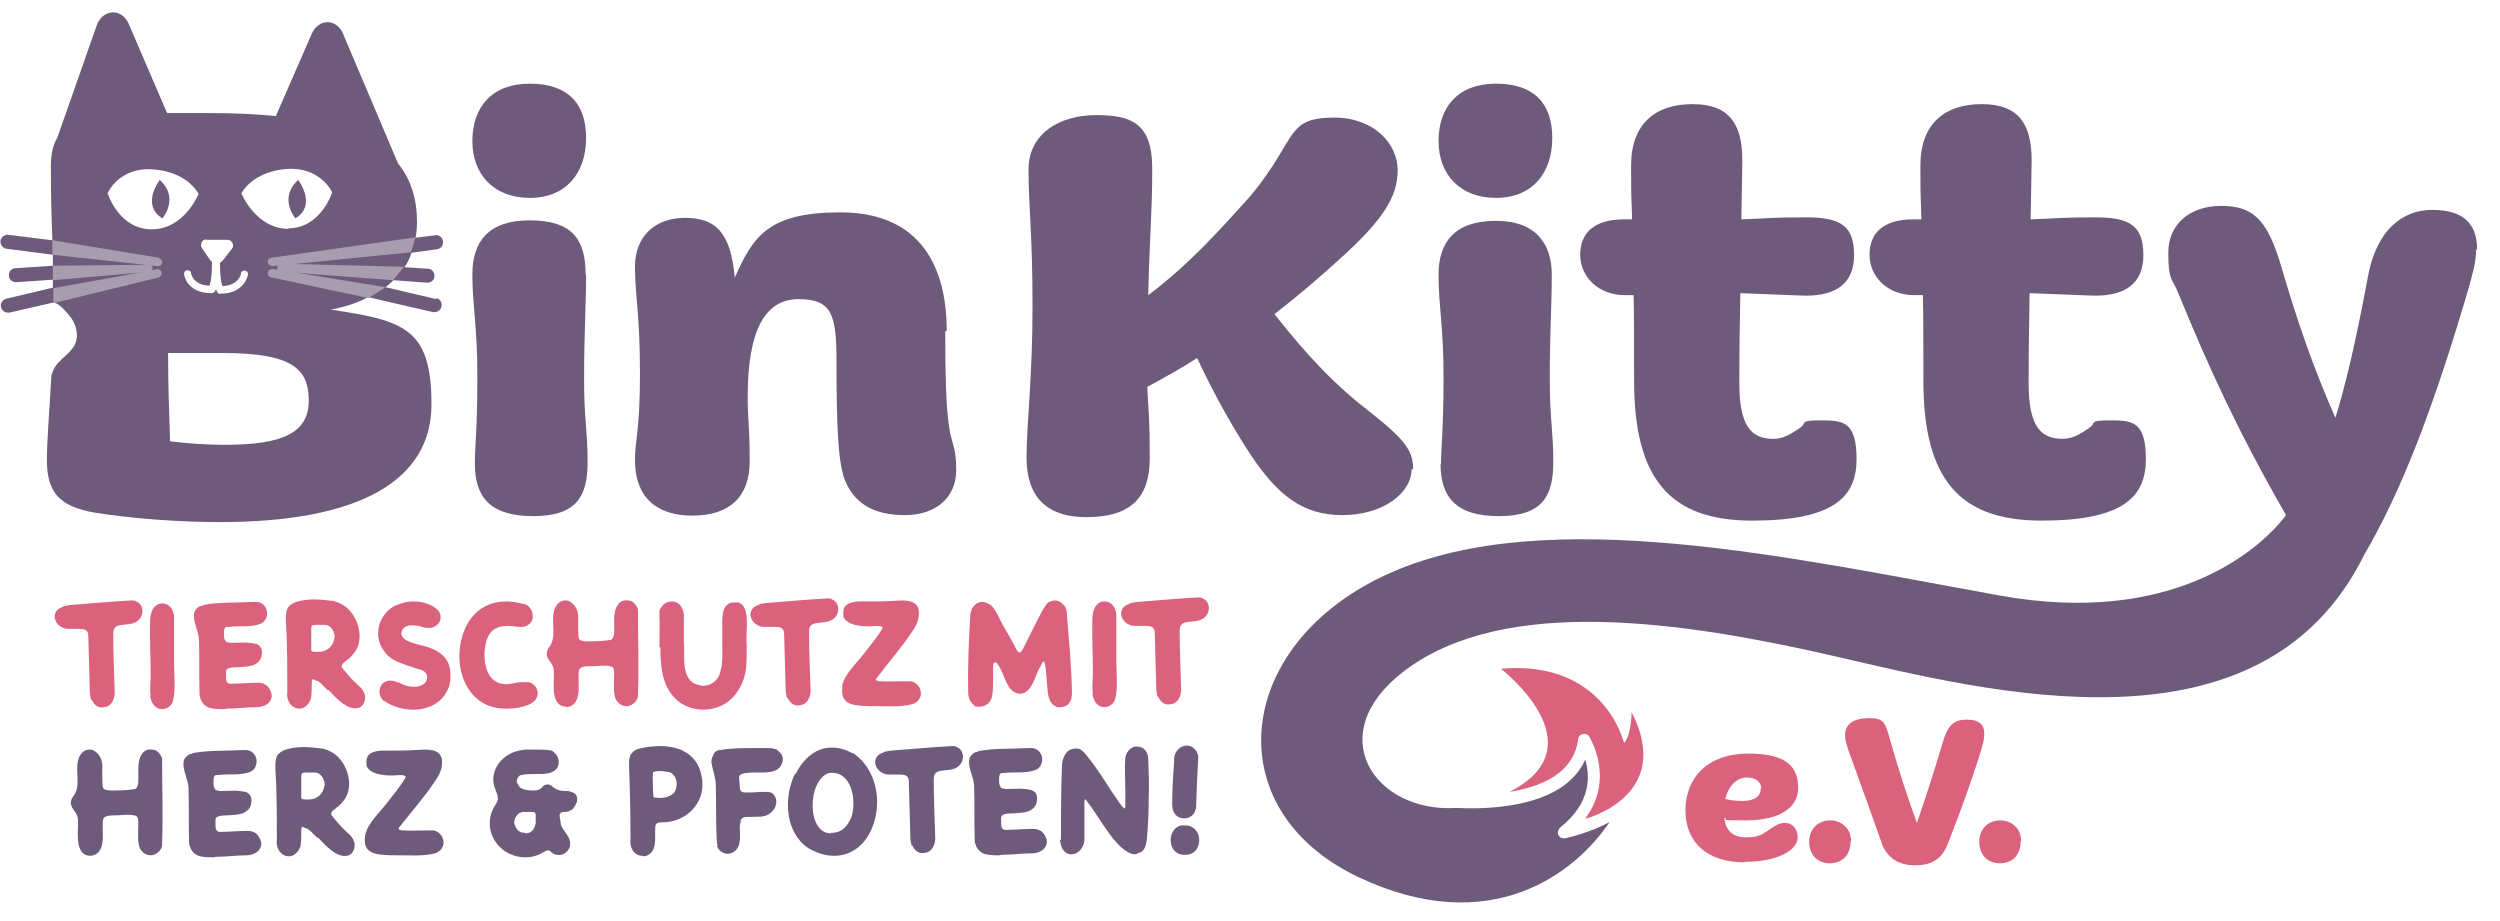 <?xml version="1.0" encoding="UTF-8"?> <svg xmlns="http://www.w3.org/2000/svg" id="Ebene_1" width="176.8mm" height="65.1mm" version="1.1" viewBox="0 0 501.2 184.4"><defs><style> .st0 { fill: none; } .st1 { fill: #da627d; } .st2 { fill: #6e5a7a; } .st3 { fill: #a89caf; } </style></defs><path class="st2" d="M87.5,59.9l-10.2-2.4c.5-.4,1.1-.9,1.6-1.4l6.7.5s0,0,.1,0c.8,0,1.4-.6,1.4-1.3,0-.8-.5-1.5-1.3-1.5l-4.7-.3c.6-.9,1.1-1.9,1.4-2.9l5.1-.7c.8-.1,1.3-.8,1.2-1.6-.1-.8-.8-1.4-1.6-1.2l-3.9.5c.2-1,.3-2,.3-3.1,0-4.7-1.2-8.6-3.8-11.8l-10.9-25.7c-1.2-3.4-5-3.5-6.4-.3l-7.2,16.5c-3.9-.4-8.2-.6-13-.6s-5.9,0-8.8,0l-7.7-17.9c-1.4-3.2-5.2-3-6.4.3l-7.9,22.5h0c-.9,1.5-1.3,3.4-1.3,5.7,0,5.3.1,10,.3,14.9l-8.8-1.1c-.8-.1-1.5.5-1.6,1.2-.1.8.5,1.5,1.2,1.6l9.3,1.2c0,.7,0,1.4,0,2.2l-7.5.5c-.8,0-1.4.7-1.3,1.5,0,.8.7,1.3,1.4,1.3s0,0,.1,0l7.3-.5c0,.5,0,1.1,0,1.6l-9.3,2.2c-.8.2-1.3,1-1.1,1.7.2.7.7,1.1,1.4,1.1s.2,0,.3,0l8.7-2s0,0,0,0c0,0,.1,0,.2,0,1.1.1,2.9,2.3,3.5,3.1,1,1.5,1.5,3.5.8,5.1-.9,2.1-3.3,3.1-4.3,5.1-.2.4-.4.9-.5,1.4-.4,7.2-.9,12.9-.9,16.9,0,6.5,2.6,9.3,9.6,10.5,7.3,1.2,17.1,1.9,25.1,1.9,27.9,0,42.4-8.3,42.4-23.6s-5.5-16.8-20.2-19c2.7-.5,5.3-1.3,7.5-2.5l13,3c.1,0,.2,0,.3,0,.7,0,1.3-.5,1.4-1.1.2-.8-.3-1.6-1.1-1.7ZM41.3,48h4.3c.9,0,1.5,1.1.9,1.8l-1.8,2.3c-.2.2-.4.4-.6.5,0,3,.3,4.2.5,4.7,3.3-.2,3.7-2.4,3.7-2.5,0-.4.4-.7.8-.6.4,0,.7.4.6.8,0,0-.6,3.8-5.5,3.8h-.4c-.2-.3-.4-.5-.5-.9-.1.3-.3.6-.5.7h-.2c0,.1-.2.1-.2.1-5,0-5.5-3.7-5.5-3.8,0-.4.2-.8.6-.8.4,0,.8.2.8.6,0,.1.4,2.4,3.7,2.5.2-.5.5-1.7.5-4.8-.2-.1-.3-.2-.4-.4l-1.6-2.3c-.5-.7,0-1.8.9-1.8ZM21.6,38.6s2.3-5.3,9.2-4.7c6.9.5,9,4.9,9,4.9,0,0-2.8,7.1-9.4,7.1s-8.8-7.2-8.8-7.2ZM45.2,89.1c-3.1,0-7.1-.2-11.1-.7-.2-5.8-.4-11.1-.4-17.7h10.9c13.9,0,17.3,3.1,17.3,9.5s-5,8.9-16.8,8.9ZM57.8,45.8c-6.5,0-9.4-7.1-9.4-7.1,0,0,2-4.3,9-4.9,6.9-.5,9.2,4.7,9.2,4.7,0,0-2.3,7.2-8.8,7.2Z"></path><path class="st0" d="M44.7,70.7h-10.9c0,6.6.1,11.9.4,17.7,4,.5,7.9.7,11.1.7,11.8,0,16.8-3.2,16.8-8.9s-3.4-9.5-17.3-9.5Z"></path><path class="st2" d="M117.4,54.9c0-7.2-2.9-10.8-11.2-10.8s-11.5,4.3-11.5,10.8,1,10.1,1,20.6-.5,13.9-.5,17.4c0,6.5,2.9,10.5,11.7,10.5s10.9-4.1,10.9-10.8-.7-8.1-.7-16.9.4-14.8.4-20.7Z"></path><path class="st2" d="M106.2,39.6c7.3,0,11.3-5,11.3-12s-3.7-10.9-11.3-10.9-11.5,4.7-11.5,11.5,4.4,11.4,11.5,11.4Z"></path><path class="st2" d="M189.8,66.3c0-14.8-6.8-23.8-21.3-23.8s-17.5,4.8-21.2,13.1c-.8-9.3-4-12-10-12s-10,3.8-10,9.7,1,9.6,1,21.4-1,13.3-1,17.5c0,7.2,4.1,11.1,11.5,11.1s11.5-3.7,11.5-10.9-.4-7.9-.4-13c0-13.3,3.5-19.5,10.2-19.5s7.6,3.1,7.6,12.5c0,13.9.4,19.5,1.4,23,1.8,5.4,6,7.8,12.3,7.8s10.3-3.6,10.3-9-1.1-5-1.6-10.1c-.4-3-.6-9-.6-17.8Z"></path><path class="st2" d="M283.3,94.1c0-3.5-1.1-5.6-8.3-11.3-7.3-5.6-12.7-11.3-19.5-19.9,4.4-3.4,8.4-6.8,12.6-10.6,9.4-8.4,12.1-13,12.1-18.3s-4.8-10.5-12.7-10.5-7.8,2.6-12.3,9.6c-1.8,2.6-3.2,4.8-6.4,8.2-7,7.8-12.1,12.9-18.6,17.8.2-10.2.8-16.3.8-25.4s-4.2-10.7-11.3-10.7-13.5,3.6-13.5,10.9.8,13.1.8,27.4-1.2,23.8-1.2,30.4,2.9,11.9,12,11.9,12.7-4.1,12.7-11.8-.2-8.7-.5-14.3c3.5-1.9,6.9-3.8,10-5.8,3.8,8.2,7.9,15.1,10.8,19.5,5.3,7.9,10.3,12,18.3,12s13.9-4.3,13.9-9.3Z"></path><path class="st2" d="M299.9,39.6c7.3,0,11.3-5,11.3-12s-3.7-10.9-11.3-10.9-11.5,4.7-11.5,11.5,4.4,11.4,11.5,11.4Z"></path><path class="st2" d="M288.8,92.9c0,6.5,2.9,10.5,11.7,10.5s10.9-4.1,10.9-10.8-.7-8.1-.7-16.9.4-14.8.4-20.7-2.9-10.8-11.2-10.8-11.5,4.3-11.5,10.8,1,10.1,1,20.6-.5,13.9-.5,17.4Z"></path><path class="st2" d="M326.1,59.1h1.4c.1,4.6.1,10.2.1,17.1,0,19.9,7.3,28.1,23.7,28.1s20.9-4.8,20.9-12.3-2.6-7.8-7.1-7.8-2.8.5-4.1,1.4c-2.4,1.7-3.8,2.3-5.5,2.3-4.6,0-6.8-2.8-6.8-11.2s.1-11.3.2-18c6,.2,11.9.5,13.2.5,5.9,0,9.6-2.4,9.6-8.1s-2.4-7.6-9.6-7.6-7,.2-13,.4c.1-6,.2-10.6.2-11.8,0-7.2-2.5-11.3-10-11.3s-12.3,4-12.3,12.3.1,5.9.2,10.8h-1.6c-6.1,0-8.8,2.8-8.8,7.1s3.5,8.1,9,8.1Z"></path><path class="st2" d="M384.1,59.1h1.4c.1,4.6.1,10.2.1,17.1,0,19.9,7.3,28.1,23.7,28.1s20.9-4.8,20.9-12.3-2.6-7.8-7.1-7.8-2.8.5-4.1,1.4c-2.4,1.7-3.8,2.3-5.5,2.3-4.6,0-6.8-2.8-6.8-11.2s.1-11.3.2-18c6,.2,11.9.5,13.2.5,5.9,0,9.6-2.4,9.6-8.1s-2.4-7.6-9.6-7.6-7,.2-13,.4c.1-6,.2-10.6.2-11.8,0-7.2-2.5-11.3-10-11.3s-12.3,4-12.3,12.3.1,5.9.2,10.8h-1.6c-6.1,0-8.8,2.8-8.8,7.1s3.5,8.1,9,8.1Z"></path><path class="st2" d="M32,36s4,3,.6,7.7c0,0-4.4-2-.6-7.7Z"></path><path class="st2" d="M59.8,36s-4,3-.6,7.7c0,0,4.4-2,.6-7.7Z"></path><path class="st1" d="M300.9,134s20,15.4,1.7,24.7c3.6-.6,7.2-1.7,9.8-3.7,2.3-1.8,3.6-4,4-6.9,0-.5.4-.9.9-1,.5-.1,1,0,1.3.5,0,0,5.3,8.4-.8,16.4,2.9-1,6.4-2.8,8-5.3.1-.3.2-.6.3-.9,2-8.3-4.1-25.7-25.2-23.8Z"></path><path class="st2" d="M496.6,49.8c0-5.3-3.1-7.8-9-7.8s-11.2,4-12.9,13.5c-2.4,12.9-4.4,21.4-6.5,28.2-4.2-9.6-7.4-18.5-10.9-30.5-2.8-9.5-5.8-12-12-12s-10.6,3.6-10.6,9.4.8,5,2,8.1c6.2,15.1,11.9,27.6,21.6,44.5-.4.6-.9,1.1-1.3,1.6-4.5,5.2-21.4,20.8-56.2,14.5-41.5-7.5-90.3-18.5-121.9-4.6-31.6,13.9-35.3,47.5-6.5,61.1,26.5,12.5,43.5-.9,50.3-11.1-4.1,2.3-8.7,3.2-9,3.3,0,0-.2,0-.2,0-.5,0-.9-.3-1.1-.7-.2-.5,0-1.1.4-1.5,6.2-4.9,6-10.3,5-13.6-.8,1.9-2.2,3.6-4,5-6,4.6-16,5-21.9,4.7-16.3,1-27.2-14.8-10.2-27.6,20.1-15,55.3-9.9,86.2-2.8,30.8,7.1,85.5,21.4,106.1-20.4,7.3-12.5,13.6-28.6,20.7-52.7,1.1-3.8,1.7-6.1,1.7-8.3Z"></path><g><path class="st1" d="M349.7,172.8c-7.1,0-11.8-3.7-11.8-10.4s4.6-11.4,12.6-11.4,10,2.9,10,6.9-3.8,6.5-10.5,6.5-2.9-.2-4.3-.5c.3,2.7,1.8,3.9,4.4,3.9s3.2-.6,5.1-1.9c1.1-.7,1.8-1,2.6-1,1.4,0,2.6,1,2.6,2.9,0,2.6-4.1,4.9-10.6,4.9ZM353.1,158c0-1.2-1-2.2-2.9-2.2s-3.7,1.6-4.3,4.3c1.1.3,2.3.4,3.5.4,2.4,0,3.6-1,3.6-2.5Z"></path><path class="st1" d="M371,168.6c0,3-1.9,4.4-4.2,4.4s-4.1-1.6-4.1-4.3,1.9-4.3,4.2-4.3,4.2,1.6,4.2,4.2Z"></path><path class="st1" d="M377.2,168.8c-2.3-6.4-3.8-10.7-5.6-15.6-1.3-3.4-1.7-4.9-1.7-5.9,0-2.2,1.7-3.4,4.8-3.4s3.3,1,4.2,4.3c1.9,6.6,3.3,10.9,5.4,16.7,2-5.8,3.2-9.5,5.2-16.2,1-3.4,2.2-4.5,4.8-4.5s3.5,1.1,3.5,2.7-.3,2.3-1.1,5c-2.2,6.7-3.6,10.5-6.2,17.2-1.3,3.3-3.5,4.3-6.6,4.3s-5.5-1.3-6.7-4.5Z"></path><path class="st1" d="M405.1,168.6c0,3-1.9,4.4-4.2,4.4s-4.1-1.6-4.1-4.3,1.9-4.3,4.2-4.3,4.2,1.6,4.2,4.2Z"></path></g><circle class="st3" cx="31.7" cy="52.5" r=".8"></circle><circle class="st3" cx="29.8" cy="53.7" r=".8"></circle><circle class="st3" cx="31.6" cy="54.7" r=".8"></circle><polygon class="st3" points="31.7 53.3 10.5 51 10.5 48.1 31.9 51.6 31.6 53.2 31.7 53.3"></polygon><polygon class="st3" points="30 54.4 10.6 56.1 10.6 53.2 29.9 53 29.8 54.5 30 54.4"></polygon><polygon class="st3" points="32 55.5 10.7 60.7 10.7 57.7 31.6 53.9 32 55.5 32 55.5"></polygon><circle class="st3" cx="54.5" cy="52.4" r=".8"></circle><circle class="st3" cx="56.4" cy="53.6" r=".8"></circle><circle class="st3" cx="54.5" cy="54.7" r=".8"></circle><polygon class="st3" points="54.4 51.6 83.3 47.5 82.4 50.5 54.5 53.3 54.4 51.6 54.4 51.6"></polygon><polygon class="st3" points="56.4 52.8 81 53.4 78.8 56.1 56.4 54.4 56.4 52.8 56.4 52.8"></polygon><polygon class="st3" points="54.5 53.8 77.3 57.5 73.9 59.7 54.2 55.5 54.5 53.9 54.5 53.8"></polygon><path class="st1" d="M317.8,164.1s18-4.6,9.3-21.4c0,0,0,7-2.9,6.8,0,0-.5,11.6-6.4,14.6Z"></path><g><path class="st1" d="M18.3,140.3c-.2-.6-.3-1.3-.3-2-.1-3.5-.2-7.4-.3-10.9,0-1.3-.9-1.4-2-1.4-.6,0-1.3,0-1.9,0-.3,0-.7,0-.9-.1-1.5-.5-2.4-2-1.7-3.3.2-.4.6-.7,1.1-.9.2,0,.4-.2.6-.3.4,0,.9-.2,1.4-.2,4.1-.3,8.1-.7,12.1-.9.3,0,.7,0,.9.2,1.1.4,1.5,1.7,1.1,2.8-.5,1.3-1.7,1.7-2.9,1.8-.9.1-1.9.1-2.4.6-.3.3-.4.7-.4,1.3,0,0,0,.2,0,.3,0,3.8.2,7.8.3,11.5,0,1.3-.7,2.8-2.1,2.9-1.2.3-2.1-.5-2.5-1.5Z"></path><path class="st1" d="M30.2,139.5c-.2-1.4,0-3,0-4.3,0-3.7-.2-7.2-.1-10.8,0-1.5.6-3.5,2.4-3.5,1.5,0,2.2,1.2,2.4,2.5,0,1,0,2,0,2.9,0,1.7,0,3.5,0,5.1v.2c0,.4,0,.9,0,1.3,0,2.6.4,5.4-.3,7.8-.3.8-1.2,1.4-2.1,1.4-1.4,0-2.2-1.3-2.4-2.6Z"></path><path class="st1" d="M44.9,142.1c-1,0-2,0-3-.3-1.1-.4-1.8-1.5-1.9-2.7,0-.2,0-.3,0-.5-.1-3.3,0-6.7-.1-10,.1-1.8-1.2-3.8-1-5.5,0-.7.5-1.3,1.3-1.7.2,0,.4,0,.6-.2,3.1-.6,6.5-.4,9.8-.6.3,0,.6,0,.9,0,.6,0,1.3.4,1.6.9.8,1,.5,2.8-.7,3.4-2,.9-4.5.4-6.5.7,0,0-.2,0-.3,0-.2,0-.4,0-.5.2-.2.3-.2.8-.2,1.3,0,.5,0,.9.3,1.3,0,.3.9.4,1.2.4,1.8,0,3.2-.2,4.9.2.2,0,.4.2.6.3.7.5.7,1.5.5,2.3s-.9,1.4-1.7,1.7c-.9.3-2,.3-3.1.4-.7,0-1.6,0-2.1.4,0,0-.2.3-.2.4,0,.3,0,.6,0,1,0,.6,0,1.5.9,1.5,1.8,0,3.8-.2,5.5-.2.9,0,1.8.3,2.3,1.2.4.6.6,1.3.4,1.9-.3,1.2-1.7,1.8-2.9,1.8-2,0-4.1.3-6.1.3Z"></path><path class="st1" d="M65.6,138.2c-.7-.7-1.3-1.4-2-1.8,0,0-.2,0-.2,0-.1,0-.4-.3-.6-.3-.2,0-.3.2-.3.7,0,.8,0,2.6-.2,3.3-.4,1-1.2,1.9-2.3,1.9-.5,0-1.1-.2-1.5-.6-.4-.3-.6-.8-.8-1.3-.1-.4-.2-.8-.1-1.2,0-5,0-9.9-.3-14.8,0-.7,0-1.7.4-2.3.9-1.5,3.9-1.7,5.4-1.7,1.3,0,2.6.2,3.6.3.3,0,.7.2,1,.3.2,0,.3.2.5.2,1.7.8,2.9,2.4,3.5,4.2.6,1.8.6,4-.6,5.6-.4.5-.8,1-1.3,1.4-.1,0-.3.2-.4.3-.4.3-.9.6-.9,1.1,0,.1,0,.3.2.4.4.6,1,1.2,1.5,1.8.5.6,1.1,1.1,1.7,1.7.4.3.7.7,1,1.2.1.3.2.5.3.8,0,.2,0,.3,0,.4,0,1-.6,2-1.6,2.1-2,.3-4-1.8-5.7-3.6ZM67.1,127.8c0-1.1-.6-2.5-1.9-2.6,0,0-.2,0-.3,0-.4,0-.9,0-1.4,0-.4,0-.8,0-1,.2,0,.1,0,.2-.1.4,0,0,0,.2,0,.3,0,.8,0,1.5,0,2.3,0,.2,0,.5,0,.7,0,.7,0,1.1,0,1.3.2.2.6.2.9.2.2,0,.4,0,.7,0,1.5,0,2.8-1.1,3-2.6Z"></path><path class="st1" d="M77,140.5c-.1,0-.3-.3-.4-.4-.7-.8-.7-2.2,0-3,.4-.5,1.1-.8,1.8-.7,1,0,1.9.6,2.8.9.5.2,1.1.3,1.7.3.5,0,1.1,0,1.6-.3.9-.3,1.4-1.4,1-2.2-.3-.7-1.1-.9-1.8-1.1-.3,0-.6-.2-.9-.3-.6-.2-1.2-.3-1.8-.6-1.5-.5-3-1.2-3.9-2.5-2.4-3-1.3-7.4,2-9.2,1.1-.5,2.4-.9,3.8-.9,1.8,0,4,.6,5.1,2,.9,1.5-.1,3.1-1.7,3.3-.5,0-1.1,0-1.7-.2-.6-.2-1.3-.3-2-.3-1,0-1.8.3-2.1,1.3-.4,1.8,2.8,2.4,4.4,2.8,3,.8,5.4,2.3,5.4,5.7,0,.7,0,1.4-.2,2.2-1,3.3-3.9,4.9-7.3,4.9-2,0-4.1-.6-5.7-1.7l-.3-.2Z"></path><path class="st1" d="M101.5,142c-1.4,0-2.6-.2-3.8-.7-3.9-1.7-5.7-6-5.6-10.2.2-5.6,3.3-10.6,9.4-10.6,1.1,0,2.2.2,3.4.5.1,0,.3,0,.4.1.6.2.9.6,1.2,1.1.4.7.4,1.8,0,2.4-.5.7-1.3,1.1-2.4,1-.8,0-1.5-.2-2.2-.2-2.7,0-4.1,1.2-4.6,3.9-.5,2.8,0,7,3.2,7.7.3,0,.6.1.9.1.9,0,1.9-.3,2.8-.4.3,0,.7,0,1.1,0,.3,0,.6,0,.8,0,1.3.4,2.1,1.8,1.5,3.1-.8,1.8-4.3,2.2-6.1,2.2Z"></path><path class="st1" d="M113.5,141.6c-.7,0-1.4-.3-1.8-.9-.7-1.1-.7-2.4-.7-3.7,0-1,.1-2,0-2.9,0-.3-.2-.6-.3-.9-.2-.4-.5-.7-.8-1.2-.1-.3-.3-.6-.3-.9,0-.6.2-1.2.7-1.7,0-.1.2-.3.2-.4.9-1.7.1-4.3.5-6.3.3-1.6,1.3-2.4,2.3-2.4.3,0,.6,0,.9.2,1.1.6,1.9,1.9,1.7,3.8,0,1.1,0,2.4.1,3.4,0,.3.2.5.4.6.3.1.7.2,1,.2,1.7,0,3.5,0,5.1-.3.4-.2.5-.7.6-1.1.2-1.9-.4-4.3.8-6,.5-.7,1.3-.9,2-.8,1,0,1.7.9,2,1.8,0,.2,0,.4,0,.6v.2c0,5.3.2,10.7,0,16,0,.2,0,.3,0,.5,0,.5-.3,1-.6,1.3-.5.5-1,.8-1.7.8-1.1,0-2-.8-2.3-1.8-.3-1.1-.2-2.4-.2-3.6,0-.9.2-2.1-.4-2.5-.1,0-.3-.1-.4-.1-1.2-.3-2.7,0-3.9,0-.7,0-1.5,0-1.9.3-.5.2-.5.8-.5,1.4h0c-.1,1.9.4,4.2-.8,5.7-.4.5-1.1.8-1.8.8Z"></path><path class="st1" d="M132.2,129.7c0-2.2.1-4.4,0-6.4,0-.2,0-.4,0-.6,0-.5.2-.9.6-1.3.4-.6,1.2-.9,1.9-.9.6,0,1.2.2,1.7.8.6.8.8,1.8.7,2.8,0,1.5,0,3.1,0,4.6.2,1.8-.2,4.4.5,6.3.3.8.8,1.6,1.7,2,.6.2,1.1.4,1.7.4,1.3,0,2.4-.7,3.1-1.9,1.1-2.5.6-5.4.7-8.1,0-.8,0-1.8,0-2.8,0-1.9.3-3.9,2.4-3.9.2,0,.5,0,.8,0,.9.3,1.3,1,1.5,1.8.5,2,0,4.7.2,6.6,0,1.5,0,3-.1,4.5-.2,1.8-.7,3.5-1.8,5-1.5,2.4-4.2,3.6-6.8,3.6-2,0-4-.7-5.5-2.1-2.8-2.7-3.1-6.6-3.1-10.4Z"></path><path class="st1" d="M157.8,139.9c-.2-.6-.3-1.3-.3-2-.1-3.5-.2-7.4-.3-10.9,0-1.3-.9-1.4-2-1.4-.6,0-1.3,0-1.9,0-.3,0-.7,0-.9-.1-1.5-.5-2.4-2-1.7-3.3.2-.4.6-.7,1.1-.9.2,0,.4-.2.6-.3.4,0,.9-.2,1.4-.2,4.1-.3,8.1-.7,12.1-.9.3,0,.7,0,.9.2,1.1.4,1.5,1.7,1.1,2.8-.5,1.3-1.7,1.7-2.9,1.8-.9.1-1.9.1-2.4.6-.3.3-.4.7-.4,1.3,0,0,0,.2,0,.3,0,3.8.2,7.8.3,11.5,0,1.3-.7,2.8-2.1,2.9-1.2.3-2.1-.5-2.5-1.5Z"></path><path class="st1" d="M168.8,137.5c.2-.8.5-1.6,1-2.3.9-1.4,2.2-2.7,3.3-4.1,1.3-1.7,2.7-3.3,3.8-5.2,0-.2,0-.3,0-.3,0,0-.2,0-.3-.1-.8-.2-1.5,0-2.4,0-1.9,0-4.4-.3-5.1-1.9,0-.4-.1-.8,0-1.3.1-.7.5-1.1,1.1-1.4.7-.3,1.5-.4,2.3-.4.9,0,1.9,0,2.8,0,1.8,0,3.6-.1,5.5-.2,1.2,0,2.1.2,2.7.7.6.5.8,1.3.7,2.2,0,1.2-.7,2.5-1.5,3.6-2,3-4.4,5.7-6.5,8.5-.1.2-.3.4-.5.6-.2.4,0,.5.5.6,0,0,.2,0,.2,0,1.8.1,3.8,0,5.6,0,.1,0,.3,0,.4,0,.6,0,1.1.3,1.5.7.5.5.8,1.3.7,2.1-.2.8-.7,1.5-1.7,1.8-2.3.6-4.8.4-7.1.4-4.7,0-7.5-.1-6.9-4Z"></path><path class="st1" d="M195.2,141.2c-.8-.5-1.1-1.6-1.1-2.5-.1-5,.1-10,.4-15,0-.4,0-.8.2-1.2,0-.3.2-.7.5-1,.4-.6,1.2-1,1.9-.9.3,0,.7.2,1.1.4.2,0,.3.2.4.2.8.7,1.4,1.9,1.9,3,.9,1.7,1.9,3.3,2.8,5,.2.3.3.7.5,1,.2.3.4.6.7.5.1,0,.3-.2.4-.4,0,0,.1-.2.2-.3,1.3-2.6,2.6-5.3,4-7.9.2-.3.4-.6.6-.9.2-.3.5-.6.9-.7.3-.1.6-.2.8-.2.6,0,1.2.2,1.6.7.3.2.5.4.6.7.2.4.3.8.3,1.2v.2c.4,5.1.9,10.3,1,15.4,0,.8,0,1.8-.6,2.4-.1.2-.2.3-.4.4-.4.3-.9.4-1.4.4-.2,0-.4,0-.6,0-.3-.2-.7-.4-.9-.6-.3-.3-.5-.6-.6-1-.6-1.1-.5-6-1-7.4-.1-.2-.3-.2-.4,0-.2.5-.5,1-.8,1.5-.6,1.4-1.1,3.1-2.2,4.2-.4.4-1,.6-1.5.6-.9,0-1.8-.6-2.3-1.5-.9-1.4-1.6-4.2-2.6-4.8-.3,0-.4.2-.5.5,0,.4,0,.9,0,1.4,0,4.1,0,5.3-.9,6.3-.5.4-1.1.7-1.7.7-.2,0-.4,0-.6,0-.2,0-.4,0-.6-.2Z"></path><path class="st1" d="M219.1,139.1c-.2-1.4,0-3,0-4.3,0-3.7-.2-7.2-.1-10.8,0-1.5.6-3.5,2.4-3.5,1.5,0,2.2,1.2,2.4,2.5,0,1,0,2,0,2.9,0,1.7,0,3.5,0,5.1v.2c0,.4,0,.9,0,1.3,0,2.6.4,5.4-.3,7.8-.3.8-1.2,1.4-2.1,1.4-1.4,0-2.2-1.3-2.4-2.6Z"></path><path class="st1" d="M232.1,139.7c-.2-.6-.3-1.3-.3-2-.1-3.5-.2-7.4-.3-10.9,0-1.3-.9-1.4-2-1.4-.6,0-1.3,0-1.9,0-.3,0-.7,0-.9-.1-1.5-.5-2.4-2-1.7-3.3.2-.4.6-.7,1.1-.9.2,0,.4-.2.6-.3.4,0,.9-.2,1.4-.2,4.1-.3,8.1-.7,12.1-.9.3,0,.7,0,.9.2,1.1.4,1.5,1.7,1.1,2.8-.5,1.3-1.7,1.7-2.9,1.8-.9.1-1.9.1-2.4.6-.3.3-.4.7-.4,1.3,0,0,0,.2,0,.3,0,3.8.2,7.8.3,11.5,0,1.3-.7,2.8-2.1,2.9-1.2.3-2.1-.5-2.5-1.5Z"></path><path class="st2" d="M18.1,171.5c-.7,0-1.4-.3-1.8-.9-.7-1.1-.7-2.4-.7-3.7,0-1,.1-2,0-2.9,0-.3-.2-.6-.3-.9-.2-.4-.5-.7-.8-1.2-.1-.3-.3-.6-.3-.9,0-.6.2-1.2.7-1.7,0-.1.2-.3.2-.4.9-1.7.1-4.3.5-6.3.3-1.6,1.3-2.4,2.3-2.4.3,0,.6,0,.9.2,1.1.6,1.9,1.9,1.7,3.8,0,1.1,0,2.4.1,3.4,0,.3.2.5.4.6.3.1.7.2,1,.2,1.7,0,3.5,0,5.1-.3.4-.2.5-.7.6-1.1.2-1.9-.4-4.3.8-6,.5-.7,1.3-.9,2-.8,1,0,1.7.9,2,1.8,0,.2,0,.4,0,.6v.2c0,5.3.2,10.7,0,16,0,.2,0,.3,0,.5,0,.5-.3,1-.6,1.3-.5.5-1,.8-1.7.8-1.1,0-2-.8-2.3-1.8-.3-1.1-.2-2.4-.2-3.6,0-.9.2-2.1-.4-2.5-.1,0-.3-.1-.4-.1-1.2-.3-2.7,0-3.9,0-.7,0-1.5,0-1.9.3-.5.2-.5.8-.5,1.4,0,0,0,0,0,0-.1,1.8.4,4.1-.8,5.6-.4.5-1.1.8-1.8.8Z"></path><path class="st2" d="M42.8,171.8c-1,0-2,0-3-.3-1.1-.4-1.8-1.5-1.9-2.7,0-.2,0-.3,0-.5-.1-3.3,0-6.7-.1-10,.1-1.8-1.2-3.8-1-5.5,0-.7.5-1.3,1.3-1.7.2,0,.4,0,.6-.2,3.1-.6,6.5-.4,9.8-.6.3,0,.6,0,.9,0,.6,0,1.3.4,1.6.9.8,1,.5,2.8-.7,3.4-2,.9-4.5.4-6.5.7,0,0-.2,0-.3,0-.2,0-.4,0-.5.2-.2.3-.2.8-.2,1.3,0,.5,0,.9.3,1.3,0,.3.9.4,1.2.4,1.8,0,3.2-.2,4.9.2.2,0,.4.2.6.3.7.5.7,1.5.5,2.3s-.9,1.4-1.7,1.7c-.9.3-2,.3-3.1.4-.7,0-1.6,0-2.1.4,0,0-.2.3-.2.4,0,.3,0,.6,0,1,0,.6,0,1.5.9,1.5,1.8,0,3.8-.2,5.5-.2.9,0,1.8.3,2.3,1.2.4.6.6,1.3.4,1.9-.3,1.2-1.7,1.8-2.9,1.8-2,0-4.1.3-6.1.3Z"></path><path class="st2" d="M63.5,167.8c-.7-.7-1.3-1.4-2-1.8,0,0-.2,0-.2,0-.1,0-.4-.3-.6-.3-.2,0-.3.2-.3.7,0,.8,0,2.6-.2,3.3-.4,1-1.2,1.9-2.3,1.9-.5,0-1.1-.2-1.5-.6-.4-.3-.6-.8-.8-1.3-.1-.4-.2-.8-.1-1.2,0-5,0-9.9-.3-14.8,0-.7,0-1.7.4-2.3.9-1.5,3.9-1.7,5.4-1.7,1.3,0,2.6.2,3.6.3.3,0,.7.2,1,.3.2,0,.3.2.5.2,1.7.8,2.9,2.4,3.5,4.2.6,1.8.6,4-.6,5.6-.4.5-.8,1-1.3,1.4-.1,0-.3.2-.4.3-.4.3-.9.6-.9,1.1,0,.1,0,.3.2.4.4.6,1,1.2,1.5,1.8.5.6,1.1,1.1,1.7,1.7.4.3.7.7,1,1.2.1.3.2.5.3.8,0,.2,0,.3,0,.4,0,1-.6,2-1.6,2.1-2,.3-4-1.8-5.7-3.6ZM65.1,157.4c0-1.1-.6-2.5-1.9-2.6,0,0-.2,0-.3,0-.4,0-.9,0-1.4,0-.4,0-.8,0-1,.2,0,.1,0,.2-.1.4,0,0,0,.2,0,.3,0,.8,0,1.5,0,2.3,0,.2,0,.5,0,.7,0,.7,0,1.1,0,1.3.2.2.6.2.9.2.2,0,.4,0,.7,0,1.5,0,2.8-1.1,3-2.6Z"></path><path class="st2" d="M73.2,167.4c.2-.8.5-1.6,1-2.3.9-1.4,2.2-2.7,3.3-4.1,1.3-1.7,2.7-3.3,3.8-5.2,0-.2,0-.3,0-.3,0,0-.2,0-.3-.1-.8-.2-1.5,0-2.4,0-1.9,0-4.4-.3-5.1-1.9,0-.4-.1-.8,0-1.3.1-.7.5-1.1,1.1-1.4.7-.3,1.5-.4,2.3-.4.9,0,1.9,0,2.8,0,1.8,0,3.6-.1,5.5-.2,1.2,0,2.1.2,2.7.7.6.5.8,1.3.7,2.2,0,1.2-.7,2.5-1.5,3.6-2,3-4.4,5.7-6.6,8.5-.1.2-.3.4-.5.6-.2.4,0,.5.5.6,0,0,.2,0,.2,0,1.8.1,3.8,0,5.6,0,.1,0,.3,0,.4,0,.6,0,1.1.3,1.5.7.5.5.8,1.3.7,2.1-.2.8-.7,1.5-1.7,1.8-2.3.6-4.8.4-7.1.4-4.7,0-7.5-.1-6.9-4Z"></path><path class="st2" d="M110,170.4c-.3,0-.6.1-.9.3-1.2.7-2.3,1.1-3.8,1.1-3.6,0-6.7-2.6-7.1-6.2,0-.2,0-.4,0-.5-.1-3,1.7-4,1.6-5.1,0-1.3-.9-2-.9-3.8,0,0,0-.2,0-.3.1-1.6.9-3,2.1-4,.2-.2.3-.3.5-.4,1.4-1,3.3-1.4,5.1-1.3.3,0,.5,0,.7,0,1,0,2.3,0,3.2.2.3,0,.5.3.7.5.6.5.9,1.3.8,2.1-.2,1.8-2.2,2.1-3.7,2.1-.3,0-.7,0-1,0-1,0-2,0-2.7.2-.6,0-1,.7-1,1.4,0,.1,0,.3.2.3.3,1.4,2.3,1.4,3.4,1.4.6,0,1.3-.3,1.6-.8.3-.3.6-.4,1-.4,0,0,.1,0,.2,0h0c.2,0,.3.2.5.2.2.2.4.3.6.5.8.5,1.3.6,2.3.6.4,0,.8,0,1.1.2.9.2,1.3.8,1.2,1.6,0,.3,0,.5-.2.7-.4,1-.9,1.5-2,1.7-.7,0-1.4,0-1.3.9,0,.2.2,1,.2,1.2,0,0,0,.2,0,.3.5,1.6,2,2.5,1.9,4,0,.4-.1.8-.3,1.1-.5.8-1.4,1.3-2.3,1.1-.8,0-1.3-.8-1.9-1ZM105.3,167c1.3,0,1.9-.9,2.1-2.1,0-.5,0-.9,0-1.3,0-.8-.1-.9-1.1-.9-.1,0-.3,0-.4,0-.3,0-.7,0-1,0-.3,0-.6.2-.9.3-.7.6-1.2,1.7-.7,2.5.3,1,1.1,1.4,2,1.4Z"></path><path class="st2" d="M128.8,171.5c-.8,0-1.5-.4-1.9-1-.4-.6-.6-1.4-.5-2.3,0-5-.1-10-.3-15,0-.5,0-1.1.2-1.6,0-.3.2-.5.4-.7.6-.8,1.5-.9,2.4-1.1,1.1-.2,2.2-.3,3.2-.3,1.4,0,2.8.2,4.1.7.2,0,.4.2.6.3,2.1,1,3.5,3,3.8,6,0,0,0,.2,0,.3.2,2.5-1,4.8-2.8,6.2-1.5,1.2-3.4,1.8-5.3,1.8-.6,0-1.1,0-1.3.7-.2,1.7.3,3.8-.7,5.2-.5.6-1.1.9-1.8.9ZM132.3,159.9c1.1,0,2.3-.4,2.9-1.1,0,0,0-.1.1-.2,0,0,0-.1.1-.2.5-1.1.3-2.7-.7-3.4-.2-.2-.4-.2-.6-.3-.5,0-1.1-.2-1.7-.2-.4,0-1.2,0-1.5.3,0,0,0,.2,0,.3-.1.7,0,1.5,0,2.3,0,.6,0,1.5.1,2.1,0,.1,0,.3.2.3.3,0,.6.1,1,.1Z"></path><path class="st2" d="M143.9,169.5c-.1-.3-.2-.7-.2-1-.2-3.6-.1-7.4-.2-11.1,0-1.5-.5-2.7-.8-4.2-.2-.7,0-1.4.3-1.9.2-.6.7-1,1.4-1,2.2-.4,4.4-.4,6.6-.4.9,0,1.9,0,2.8,0,.6,0,1.1,0,1.6.2.2,0,.3.1.4.2.4.3.8.7,1,1.1.2.5.2,1,0,1.5-.7,2.1-3.2,1.9-5.3,1.9-.7,0-1.3,0-1.8.1-.6,0-.9.2-1.2.3-.6.3-.2,1.3-.2,2.1,0,.8,0,1.4.9,1.5.3,0,.8,0,1.2,0,1.1,0,2.2-.2,3.2-.1.1,0,.3,0,.3,0,.7,0,1.1.3,1.4.8.6.9.4,2.3-.6,3.2-1.2,1.2-2.5.9-4,1-.3,0-.7,0-1,0-.5,0-1,.2-1.2.7,0,.3-.1.7-.2,1,0,1.6.4,3.8-.8,5-.4.4-1,.7-1.6.7-.5,0-1-.2-1.4-.5-.4-.3-.7-.8-.8-1.2Z"></path><path class="st2" d="M159.5,155.1c1.5-3,4-5.3,7.2-5.3,1.3,0,2.7.3,4.1,1.1h.2c6.1,4.1,6.1,13.5,1.9,18.1-1.5,1.6-3.4,2.5-5.7,2.5-1.6,0-3.3-.5-5.1-1.5-4.7-3.1-5.1-10.1-2.7-15ZM166.6,166.9c2.2,0,3.3-1.3,4.1-3.2,1.1-3.4,0-9.4-4.5-8.8-4.3,1.3-4.6,12.1.4,12.1Z"></path><path class="st2" d="M182.8,169.5c-.2-.6-.3-1.3-.3-2-.1-3.5-.2-7.4-.3-10.9,0-1.3-.9-1.4-2-1.4-.6,0-1.3,0-1.9,0-.3,0-.7,0-.9-.1-1.5-.5-2.4-2-1.7-3.3.2-.4.6-.7,1.1-.9.2,0,.4-.2.6-.3.4,0,.9-.2,1.4-.2,4.1-.3,8.1-.7,12.1-.9.3,0,.7,0,.9.2,1.1.4,1.5,1.7,1.1,2.8-.5,1.3-1.7,1.7-2.9,1.8-.9.1-1.9.1-2.4.6-.3.3-.4.7-.4,1.3,0,0,0,.2,0,.3,0,3.8.2,7.8.3,11.5,0,1.3-.7,2.8-2.1,2.9-1.2.3-2.1-.5-2.5-1.5Z"></path><path class="st2" d="M200.3,171.4c-1,0-2,0-3-.3-1.1-.4-1.8-1.5-1.9-2.7,0-.2,0-.3,0-.5-.1-3.3,0-6.7-.1-10,.1-1.8-1.2-3.8-1-5.5,0-.7.5-1.3,1.3-1.7.2,0,.4,0,.6-.2,3.1-.6,6.5-.4,9.8-.6.3,0,.6,0,.9,0,.6,0,1.3.4,1.6.9.8,1,.5,2.8-.7,3.4-2,.9-4.5.4-6.5.7,0,0-.2,0-.3,0-.2,0-.4,0-.5.2-.2.3-.2.8-.2,1.3,0,.5,0,.9.3,1.3,0,.3.9.4,1.2.4,1.8,0,3.2-.2,4.9.2.2,0,.4.2.6.3.7.5.7,1.5.5,2.3s-.9,1.4-1.7,1.7c-.9.3-2,.3-3.1.4-.7,0-1.6,0-2.1.4,0,0-.2.3-.2.4,0,.3,0,.6,0,1,0,.6,0,1.5.9,1.5,1.8,0,3.8-.2,5.5-.2.9,0,1.8.3,2.3,1.2.4.6.6,1.3.4,1.9-.3,1.2-1.7,1.8-2.9,1.8-2,0-4.1.3-6.1.3Z"></path><path class="st2" d="M212.7,168.4c0-4.9,0-9.9.2-14.8,0-1.4.6-2.9,1.7-3.4.3-.1.6-.2.9-.2.2,0,.3,0,.5,0,.6,0,1.3.7,1.7,1.2,1.9,2.3,3.5,4.8,5.1,7.3.4.6,1,1.5,1.5,2.2.4.6.8,1.1,1.1,1.3.3,0,.2-.7.2-1,0,0,0-.2,0-.3.1-3-.2-6,0-8.9.2-1,.8-1.7,1.4-2,.3-.2.6-.2.9-.2,1.5,0,2.2,1.1,2.3,2.3,0,0,0,.2,0,.3.1,2.4.2,4.9.1,7.3,0,2.9-.1,5.9-.4,8.9-.2,1-.4,2.3-1.6,2.5-.3.2-.7.3-1,.3-3.4-.6-6.7-7.1-8.9-10-.3-.3-.5-.7-.7-1,0,0-.3,0-.3.3,0,.3,0,.5,0,.7,0,2.4,0,4.8,0,7.1,0,1.3-1.1,2.9-2.6,2.9-1.6,0-2.2-1.6-2.3-3Z"></path><path class="st2" d="M237.4,171.3c-3.4,0-3.6-5.2-.6-5.9.3,0,.7,0,1,0,3.6.3,3.4,5.8,0,5.9h-.3ZM237.5,164c-.9,0-1.8-.4-2.2-1.3-.2-.4-.3-1-.3-1.6,0-2.9.2-5.9.4-8.8v-.4c.1-1.3,1.2-2.5,2.5-2.5,1,0,1.7.6,2.1,1.4.2.5.3,1,.2,1.5-.2,3.2-.3,6.3-.4,9.5-.2,1.5-1.3,2.2-2.4,2.2Z"></path></g></svg> 